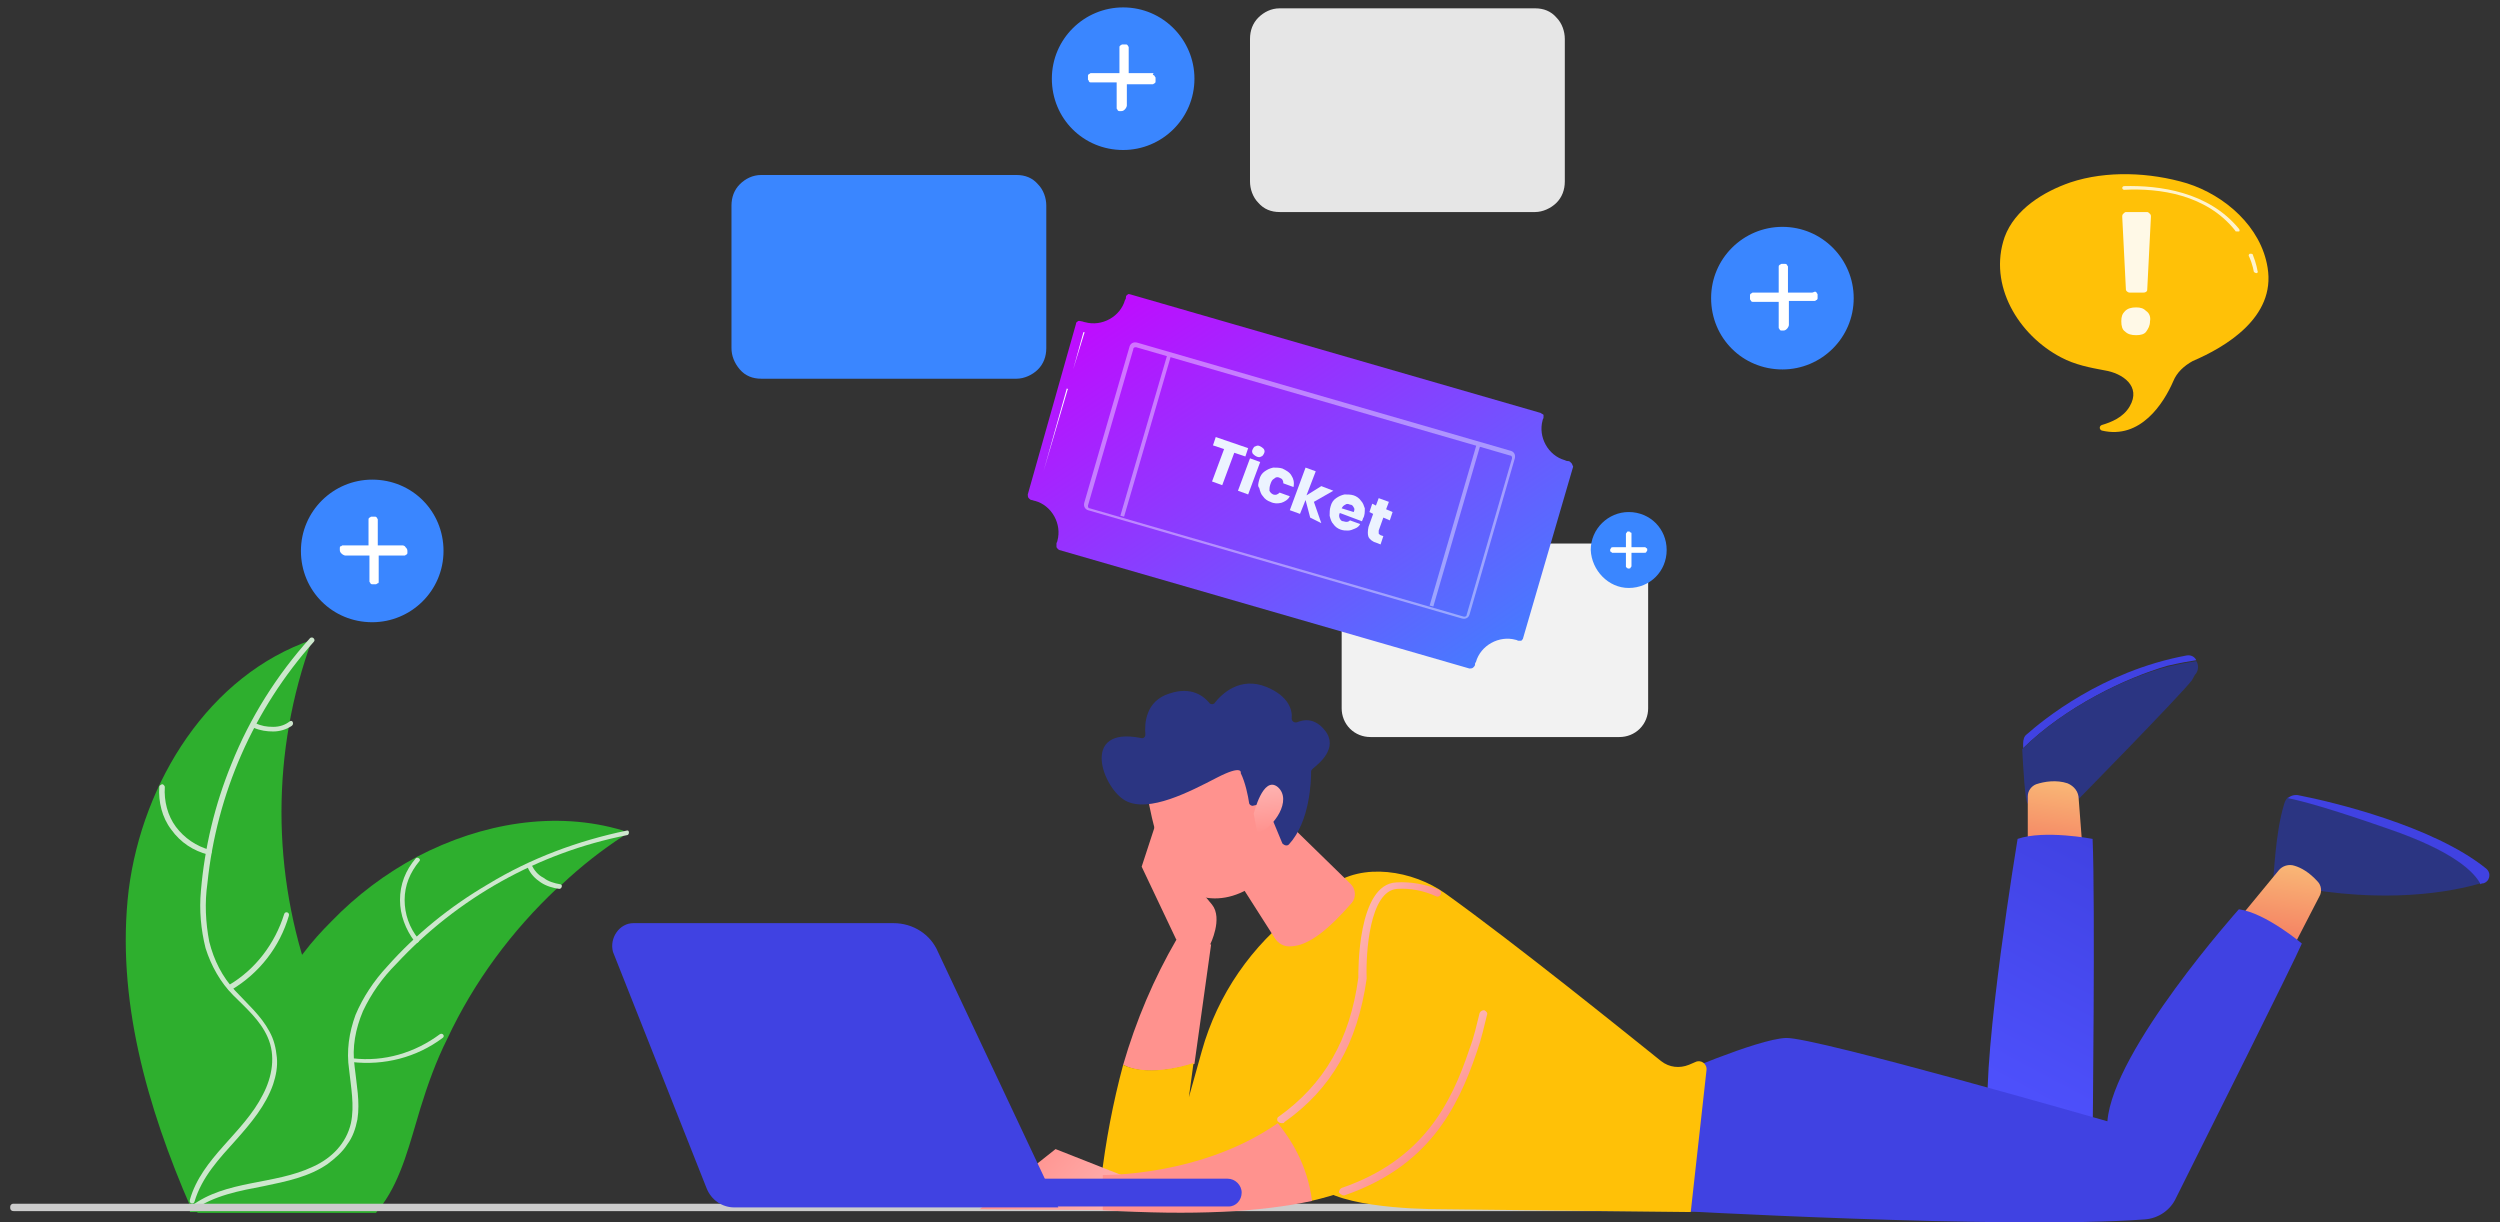 <?xml version="1.0" encoding="utf-8"?>
<!-- Generator: Adobe Illustrator 27.9.0, SVG Export Plug-In . SVG Version: 6.00 Build 0)  -->
<svg version="1.1" id="Layer_1" xmlns="http://www.w3.org/2000/svg" xmlns:xlink="http://www.w3.org/1999/xlink" x="0px" y="0px"
	 viewBox="0 0 270 132" style="enable-background:new 0 0 270 132;" xml:space="preserve">
<rect x="0" y="0" width="270" height="132" fill="#333333" stroke="none"/>
<style type="text/css">
	.st0{fill:#2EAF2E;}
	.st1{fill:#CDE7CD;}
	.st2{fill:#3A86FF;}
	.st3{fill:#E6E6E6;}
	.st4{fill:#FFFFFF;}
	.st5{fill:#CCCCCC;}
	.st6{fill:#F2F2F2;}
	.st7{fill:url(#SVGID_1_);}
	.st8{fill:url(#SVGID_00000159427702084818943480000011283810032923694524_);}
	.st9{fill:url(#SVGID_00000093138462053897533990000016420775516654475155_);}
	.st10{fill:url(#SVGID_00000084505995778730685900000004211178527027894659_);}
	.st11{fill:url(#SVGID_00000157300186527720296150000015654827528079232401_);}
	.st12{fill:url(#SVGID_00000051344142029048901210000004222811047048024496_);}
	.st13{fill:url(#SVGID_00000178896345831003617760000009955701568302315418_);}
	.st14{fill:url(#SVGID_00000135655283420195442710000017628353034355103109_);}
	.st15{fill:url(#SVGID_00000016072777412313582390000012407072298737400246_);}
	.st16{fill:url(#SVGID_00000052789349480050617430000016345185555105032624_);}
	.st17{fill:#FFC107;}
	.st18{fill:url(#SVGID_00000109708006759967870620000008267026426077708975_);}
	.st19{fill:url(#SVGID_00000156562217433943006340000010940296533708571282_);}
	.st20{fill:url(#SVGID_00000163793261960792868690000010387890948161902008_);}
	.st21{fill:url(#SVGID_00000000200955030614983950000014019431769186623362_);}
	.st22{fill:url(#SVGID_00000178886401647681343750000017678378579427621536_);}
	.st23{fill:url(#SVGID_00000031176289606188717280000009482443801276947596_);}
	.st24{fill:url(#SVGID_00000163752336918581819810000006004149252043295678_);}
	.st25{fill:url(#SVGID_00000044888414246830271660000011190832098486188430_);}
	.st26{fill:url(#SVGID_00000037667363696856097340000014558528728822448784_);}
	.st27{fill:url(#SVGID_00000086681003726804308010000015910665050653609874_);}
	.st28{fill:url(#SVGID_00000114063607920996108500000011507574677207451554_);}
	.st29{opacity:0.4;}
	.st30{fill-rule:evenodd;clip-rule:evenodd;fill:#FFFFFF;}
	.st31{fill:#ECF3FF;}
	.st32{opacity:0.8;fill:#FFFFFF;enable-background:new    ;}
	.st33{opacity:0.9;}
</style>
<g>
	<path class="st0" d="M67.8,90c-0.2,0.1-0.4,0.2-0.5,0.3c-2.3,1.5-4.6,3.3-6.6,5.2c-0.2,0.1-0.3,0.3-0.5,0.4
		c-4.9,4.6-9,10.1-11.9,16.3c-1.2,2.4-2.1,4.9-2.9,7.5c-1.1,3.6-2,7.5-4.1,10.4c-0.2,0.3-0.5,0.6-0.7,0.9H21.4c0,0-0.1,0-0.1-0.1
		l-0.8,0c0-0.1,0.1-0.3,0.1-0.4c0-0.1,0-0.2,0.1-0.2c0-0.1,0-0.1,0-0.2c0,0,0,0,0,0c0,0,0-0.1,0-0.1c0.2-0.8,0.4-1.6,0.6-2.4
		c0,0,0,0,0,0c1.5-6,3.7-11.8,6.6-17.3c0.1-0.2,0.2-0.3,0.3-0.5c1.3-2.4,2.8-4.7,4.6-6.9c0.9-1.2,1.9-2.3,3-3.4
		c2.7-2.8,5.9-5.2,9.3-7c6.9-3.6,14.9-5,22.2-2.8C67.4,89.9,67.6,89.9,67.8,90z"/>
	<path class="st0" d="M13.9,96.1c1.5-11.7,8.7-23.2,19.8-27c-4.4,12-4.4,25.2,0,37.3c1.7,4.6,4.1,9.6,2.5,14.3
		c-1,2.9-3.5,5.1-6.2,6.5c-2.7,1.4-5.8,2.1-8.8,2.7l-0.6,0.5C15.9,119.6,12.5,107.8,13.9,96.1z"/>
	<path class="st1" d="M33.9,69.3c-6.5,7.3-10.5,16.4-11.5,26.1c-0.3,2.1-0.2,4.2,0.2,6.3c0.5,2,1.4,3.8,2.8,5.3
		c1.3,1.4,2.8,2.7,3.7,4.4c0.5,0.9,0.7,1.8,0.8,2.8c0.1,1-0.1,2-0.4,2.9c-0.8,2.3-2.4,4.2-4,6c-1.8,2-3.7,4-4.5,6.7
		c-0.1,0.3-0.6,0.2-0.5-0.2c1.3-4.6,5.8-7.2,7.9-11.4c1-1.9,1.4-4.2,0.5-6.2c-0.8-1.8-2.3-3.1-3.7-4.5c-1.4-1.4-2.4-3.2-3-5.1
		c-0.5-2-0.7-4.1-0.5-6.2c0.4-4.7,1.5-9.3,3.3-13.7c2-5,4.9-9.6,8.5-13.6C33.8,68.7,34.1,69.1,33.9,69.3z"/>
	<path class="st1" d="M22.5,92.3c-1.6-0.4-3-1.3-4-2.7c-1-1.3-1.4-3-1.3-4.6c0-0.1,0-0.1,0.1-0.2c0.1,0,0.1-0.1,0.2-0.1
		c0.1,0,0.1,0,0.2,0.1c0,0,0.1,0.1,0.1,0.2c-0.1,1.5,0.3,3.1,1.2,4.3c0.9,1.2,2.2,2.1,3.7,2.5C23,91.9,22.8,92.4,22.5,92.3z"/>
	<path class="st1" d="M24.7,106.4c2.9-1.7,5-4.5,6-7.7c0.1-0.3,0.6-0.2,0.5,0.2c-1,3.4-3.2,6.2-6.2,8
		C24.6,107,24.4,106.5,24.7,106.4z"/>
	<path class="st1" d="M27.6,78.1c0.6,0.3,1.2,0.4,1.9,0.4c0.7,0,1.3-0.2,1.8-0.6c0.3-0.2,0.5,0.3,0.2,0.5c-0.6,0.4-1.3,0.6-2,0.6
		c-0.7,0-1.4-0.1-2.1-0.4c-0.1,0-0.1-0.1-0.1-0.1c0-0.1,0-0.1,0-0.2c0-0.1,0.1-0.1,0.1-0.1S27.5,78,27.6,78.1z"/>
	<path class="st1" d="M67.7,90.2c-9.6,1.9-18.3,6.8-24.9,13.9c-1.5,1.5-2.7,3.2-3.6,5.1c-0.8,1.9-1.2,3.9-0.9,6
		c0.2,1.9,0.6,3.8,0.3,5.7c-0.2,1-0.5,1.9-1.1,2.7c-0.5,0.8-1.3,1.5-2.1,2.1c-2,1.4-4.5,1.9-6.9,2.4c-2.6,0.5-5.4,1-7.6,2.6
		c-0.3,0.2-0.6-0.2-0.3-0.4c3.8-2.9,9-2.3,13.2-4.3c2-0.9,3.6-2.5,4.1-4.7c0.4-1.9,0-3.9-0.2-5.8c-0.3-2,0-4,0.7-5.9
		c0.8-1.9,2-3.7,3.4-5.2c3.1-3.5,6.8-6.5,10.9-8.9c4.6-2.8,9.7-4.7,15-5.8C68,89.6,68,90.2,67.7,90.2z"/>
	<path class="st1" d="M44.8,101.7c-1-1.3-1.6-2.9-1.6-4.5c0-1.7,0.6-3.2,1.7-4.5c0.2-0.2,0.6,0.1,0.4,0.3c-1,1.2-1.6,2.6-1.6,4.2
		c0,1.5,0.5,3,1.5,4.2C45.4,101.7,45,102,44.8,101.7z"/>
	<path class="st1" d="M38.1,114.3c3.4,0.4,6.7-0.6,9.4-2.6c0.3-0.2,0.6,0.2,0.3,0.4c-2.8,2.1-6.3,3-9.8,2.6
		C37.7,114.7,37.7,114.2,38.1,114.3z"/>
	<path class="st1" d="M57.4,93.4c0.3,0.6,0.7,1.1,1.3,1.4c0.5,0.4,1.2,0.6,1.8,0.7c0.3,0,0.2,0.5-0.1,0.5c-0.7-0.1-1.4-0.3-2-0.7
		c-0.6-0.4-1.1-0.9-1.4-1.6c0-0.1-0.1-0.1,0-0.2c0-0.1,0-0.1,0.1-0.2c0.1,0,0.1-0.1,0.2,0C57.3,93.3,57.4,93.3,57.4,93.4z"/>
	<path class="st2" d="M109.8,40.9H82.2c-0.9,0-1.7-0.3-2.3-1S79,38.4,79,37.6V22.2c0-0.9,0.3-1.7,0.9-2.3c0.6-0.6,1.4-1,2.3-1h27.6
		c0.9,0,1.7,0.3,2.3,1c0.6,0.6,0.9,1.5,0.9,2.3v15.4c0,0.9-0.3,1.7-0.9,2.3C111.5,40.5,110.6,40.9,109.8,40.9z"/>
	<path class="st3" d="M165.8,22.9h-27.6c-0.9,0-1.7-0.3-2.3-1c-0.6-0.6-0.9-1.5-0.9-2.3V4.2c0-0.9,0.3-1.7,0.9-2.3
		c0.6-0.6,1.4-1,2.3-1h27.6c0.9,0,1.7,0.3,2.3,1c0.6,0.6,0.9,1.5,0.9,2.3v15.4c0,0.9-0.3,1.7-0.9,2.3
		C167.5,22.5,166.6,22.9,165.8,22.9z"/>
	<path class="st2" d="M121.3,16.2c4.2,0,7.7-3.4,7.7-7.7c0-4.2-3.4-7.7-7.7-7.7c-4.2,0-7.7,3.4-7.7,7.7
		C113.6,12.8,117,16.2,121.3,16.2z"/>
	<path class="st4" d="M124.5,7.9h-2.6V5.3c0-0.1,0-0.2,0-0.2c0-0.1-0.1-0.1-0.1-0.2c-0.1-0.1-0.1-0.1-0.2-0.1c-0.1,0-0.2,0-0.2,0
		c-0.1,0-0.2,0-0.2,0c-0.1,0-0.1,0.1-0.2,0.1c-0.1,0.1-0.1,0.1-0.1,0.2c0,0.1,0,0.2,0,0.2v2.6H118c-0.1,0-0.2,0-0.2,0
		c-0.1,0-0.1,0.1-0.2,0.1c-0.1,0.1-0.1,0.1-0.1,0.2s0,0.2,0,0.2c0,0.1,0,0.2,0,0.2s0.1,0.1,0.1,0.2c0.1,0.1,0.1,0.1,0.2,0.1
		c0.1,0,0.2,0,0.2,0h2.6v2.6c0,0.1,0,0.2,0,0.2c0,0.1,0.1,0.1,0.1,0.2c0.1,0.1,0.1,0.1,0.2,0.1c0.1,0,0.2,0,0.2,0
		c0.2,0,0.3-0.1,0.4-0.2c0.1-0.1,0.2-0.3,0.2-0.4V9.1h2.6c0.1,0,0.2,0,0.2,0c0.1,0,0.1-0.1,0.2-0.1c0.1-0.1,0.1-0.1,0.1-0.2
		c0-0.1,0-0.2,0-0.2c0-0.1,0-0.2,0-0.2c0-0.1-0.1-0.1-0.1-0.2c-0.1-0.1-0.1-0.1-0.2-0.1C124.6,7.9,124.6,7.9,124.5,7.9z"/>
	<path class="st2" d="M192.5,39.9c4.2,0,7.7-3.4,7.7-7.7c0-4.2-3.4-7.7-7.7-7.7c-4.2,0-7.7,3.4-7.7,7.7
		C184.8,36.5,188.2,39.9,192.5,39.9z"/>
	<path class="st4" d="M195.7,31.6h-2.6V29c0-0.1,0-0.2,0-0.2c0-0.1-0.1-0.1-0.1-0.2c-0.1-0.1-0.1-0.1-0.2-0.1c-0.1,0-0.2,0-0.2,0
		c-0.1,0-0.2,0-0.2,0c-0.1,0-0.1,0.1-0.2,0.1c-0.1,0.1-0.1,0.1-0.1,0.2c0,0.1,0,0.2,0,0.2v2.6h-2.6c-0.1,0-0.2,0-0.2,0
		c-0.1,0-0.1,0.1-0.2,0.1c-0.1,0.1-0.1,0.1-0.1,0.2c0,0.1,0,0.2,0,0.2s0,0.2,0,0.2c0,0.1,0.1,0.1,0.1,0.2c0.1,0.1,0.1,0.1,0.2,0.1
		c0.1,0,0.2,0,0.2,0h2.6v2.6c0,0.1,0,0.2,0,0.2c0,0.1,0.1,0.1,0.1,0.2c0.1,0.1,0.1,0.1,0.2,0.1c0.1,0,0.2,0,0.2,0
		c0.2,0,0.3-0.1,0.4-0.2c0.1-0.1,0.2-0.3,0.2-0.4v-2.6h2.6c0.1,0,0.2,0,0.2,0c0.1,0,0.1-0.1,0.2-0.1c0.1-0.1,0.1-0.1,0.1-0.2
		c0-0.1,0-0.2,0-0.2s0-0.2,0-0.2c0-0.1-0.1-0.1-0.1-0.2c-0.1-0.1-0.1-0.1-0.2-0.1C195.8,31.6,195.7,31.6,195.7,31.6z"/>
	<path class="st2" d="M40.2,67.2c4.2,0,7.7-3.4,7.7-7.7s-3.4-7.7-7.7-7.7c-4.2,0-7.7,3.4-7.7,7.7S35.9,67.2,40.2,67.2z"/>
	<path class="st4" d="M43.4,58.9h-2.6v-2.6c0-0.1,0-0.2,0-0.2c0-0.1-0.1-0.1-0.1-0.2c-0.1-0.1-0.1-0.1-0.2-0.1c-0.1,0-0.2,0-0.2,0
		s-0.2,0-0.2,0c-0.1,0-0.1,0.1-0.2,0.1c-0.1,0.1-0.1,0.1-0.1,0.2c0,0.1,0,0.2,0,0.2v2.6h-2.6c-0.1,0-0.2,0-0.2,0
		c-0.1,0-0.1,0.1-0.2,0.1s-0.1,0.1-0.1,0.2c0,0.1,0,0.2,0,0.2c0,0.2,0.1,0.3,0.2,0.4c0.1,0.1,0.3,0.2,0.4,0.2h2.6v2.6
		c0,0.1,0,0.2,0,0.2c0,0.1,0.1,0.1,0.1,0.2c0.1,0.1,0.1,0.1,0.2,0.1c0.1,0,0.2,0,0.2,0s0.2,0,0.2,0c0.1,0,0.1-0.1,0.2-0.1
		s0.1-0.1,0.1-0.2c0-0.1,0-0.2,0-0.2v-2.6h2.6c0.1,0,0.2,0,0.2,0c0.1,0,0.1-0.1,0.2-0.1c0.1-0.1,0.1-0.1,0.1-0.2c0-0.1,0-0.2,0-0.2
		c0-0.2-0.1-0.3-0.2-0.4C43.7,58.9,43.5,58.9,43.4,58.9z"/>
	<path class="st5" d="M192.3,130.8H1.5c-0.1,0-0.2,0-0.3-0.1c-0.1-0.1-0.1-0.2-0.1-0.3s0-0.2,0.1-0.3c0.1-0.1,0.2-0.1,0.3-0.1h190.8
		c0.1,0,0.2,0,0.3,0.1c0.1,0.1,0.1,0.2,0.1,0.3s0,0.2-0.1,0.3C192.5,130.8,192.4,130.8,192.3,130.8z"/>
	<path class="st6" d="M174.9,79.6h-26.9c-0.8,0-1.6-0.3-2.2-0.9c-0.6-0.6-0.9-1.4-0.9-2.2V61.8c0-0.8,0.3-1.6,0.9-2.2
		c0.6-0.6,1.4-0.9,2.2-0.9h26.9c0.8,0,1.6,0.3,2.2,0.9c0.6,0.6,0.9,1.4,0.9,2.2v14.7c0,0.8-0.3,1.6-0.9,2.2
		C176.5,79.3,175.7,79.6,174.9,79.6z"/>
	<path class="st2" d="M175.9,63.5c2.3,0,4.1-1.8,4.1-4.1c0-2.3-1.8-4.1-4.1-4.1c-2.2,0-4.1,1.8-4.1,4.1
		C171.9,61.6,173.7,63.5,175.9,63.5z"/>
	<path class="st4" d="M177.6,59.1h-1.4v-1.4c0,0,0-0.1,0-0.1c0,0,0-0.1-0.1-0.1s-0.1-0.1-0.1-0.1c0,0-0.1,0-0.1,0
		c-0.1,0-0.2,0-0.2,0.1c-0.1,0.1-0.1,0.1-0.1,0.2v1.4h-1.4c-0.1,0-0.2,0-0.2,0.1c-0.1,0.1-0.1,0.1-0.1,0.2c0,0,0,0.1,0,0.1
		c0,0,0,0.1,0.1,0.1c0,0,0.1,0.1,0.1,0.1c0,0,0.1,0,0.1,0h1.4v1.4c0,0,0,0.1,0,0.1c0,0,0,0.1,0.1,0.1c0,0,0.1,0.1,0.1,0.1
		c0,0,0.1,0,0.1,0c0.1,0,0.2,0,0.2-0.1c0.1-0.1,0.1-0.1,0.1-0.2v-1.4h1.4c0.1,0,0.2,0,0.2-0.1c0.1-0.1,0.1-0.1,0.1-0.2
		c0,0,0-0.1,0-0.1c0,0,0-0.1-0.1-0.1c0,0-0.1-0.1-0.1-0.1C177.7,59.1,177.7,59.1,177.6,59.1z"/>
	
		<linearGradient id="SVGID_1_" gradientUnits="userSpaceOnUse" x1="-29369.201" y1="-80.982" x2="-30596.002" y2="-80.982" gradientTransform="matrix(1 0 0 -1 -50 -5.135)">
		<stop  offset="0" style="stop-color:#4042E2"/>
		<stop  offset="1" style="stop-color:#4F52FF"/>
	</linearGradient>
	<path class="st7" d="M218.5,80.8c0-0.2,0-0.3,0-0.5c0-0.4,0.1-0.8,0.4-1c1.7-1.5,8.1-6.8,17.2-8.5c0.5-0.1,0.9,0.1,1.1,0.5
		c-0.7,0.1-1.8,0.3-3.1,0.6C229.6,73.2,223.1,76.3,218.5,80.8z"/>
	
		<linearGradient id="SVGID_00000007398388444577387820000009876249517735986332_" gradientUnits="userSpaceOnUse" x1="-29664.303" y1="-84.36" x2="-30916.201" y2="-84.36" gradientTransform="matrix(1 0 0 -1 -50 -5.135)">
		<stop  offset="0" style="stop-color:#2B3582"/>
		<stop  offset="1" style="stop-color:#150E42"/>
	</linearGradient>
	<path style="fill:url(#SVGID_00000007398388444577387820000009876249517735986332_);" d="M234.1,72c1.3-0.3,2.4-0.5,3.1-0.6
		c0.2,0.3,0.3,0.8,0,1.3c-0.2,0.2-0.3,0.5-0.5,0.8c-1.4,1.8-12.9,13.5-12.9,13.5s-3.6,0.4-4.8-0.2c-0.3-0.2-0.5-4-0.6-5.9
		C223.1,76.3,229.6,73.2,234.1,72z"/>
	
		<linearGradient id="SVGID_00000116946345624091027520000008798456437762963627_" gradientUnits="userSpaceOnUse" x1="272.73" y1="-89.612" x2="271.425" y2="-98.54" gradientTransform="matrix(1 0 0 -1 -50 -5.135)">
		<stop  offset="0" style="stop-color:#F9B776"/>
		<stop  offset="1" style="stop-color:#F47960"/>
	</linearGradient>
	<path style="fill:url(#SVGID_00000116946345624091027520000008798456437762963627_);" d="M219,93v-7c0-0.6,0.4-1.1,0.9-1.3
		c0.9-0.3,2.2-0.5,3.4-0.1c0.7,0.3,1.2,0.9,1.2,1.7l0.5,6.5L219,93z"/>
	
		<linearGradient id="SVGID_00000036959258211609781800000008535409301077492633_" gradientUnits="userSpaceOnUse" x1="-37118.602" y1="-96.618" x2="-38861.102" y2="-96.618" gradientTransform="matrix(1 0 0 -1 -50 -5.135)">
		<stop  offset="0" style="stop-color:#2B3582"/>
		<stop  offset="1" style="stop-color:#150E42"/>
	</linearGradient>
	<path style="fill:url(#SVGID_00000036959258211609781800000008535409301077492633_);" d="M246.7,86.8c0.1-0.3,0.2-0.5,0.4-0.7
		c1.5,0.3,4.5,1.1,10.8,3.3c7.3,2.6,9.4,4.8,10,6c-3.1,0.9-10.2,2.3-20.4,0.3l-2-0.9C245.6,94.8,245.7,90,246.7,86.8z"/>
	
		<linearGradient id="SVGID_00000023255084353835117500000012826657084313355417_" gradientUnits="userSpaceOnUse" x1="-36242.699" y1="-95.792" x2="-37893.398" y2="-95.792" gradientTransform="matrix(1 0 0 -1 -50 -5.135)">
		<stop  offset="0" style="stop-color:#4042E2"/>
		<stop  offset="1" style="stop-color:#4F52FF"/>
	</linearGradient>
	<path style="fill:url(#SVGID_00000023255084353835117500000012826657084313355417_);" d="M257.9,89.5c-6.3-2.2-9.3-3-10.8-3.3
		c0.3-0.3,0.8-0.4,1.2-0.3c3.6,0.7,14.5,3.3,20.2,7.9c0.6,0.5,0.4,1.4-0.3,1.6c-0.1,0-0.2,0-0.3,0.1C267.3,94.3,265.2,92,257.9,89.5
		z"/>
	
		<linearGradient id="SVGID_00000101809545671086884180000014590655941150611113_" gradientUnits="userSpaceOnUse" x1="296.895" y1="-98.45" x2="295.55" y2="-107.656" gradientTransform="matrix(1 0 0 -1 -50 -5.135)">
		<stop  offset="0" style="stop-color:#F9B776"/>
		<stop  offset="1" style="stop-color:#F47960"/>
	</linearGradient>
	<path style="fill:url(#SVGID_00000101809545671086884180000014590655941150611113_);" d="M241.9,99.1l4.2-5.1
		c0.4-0.5,1.1-0.7,1.7-0.5c0.7,0.2,1.6,0.7,2.5,1.7c0.4,0.4,0.5,1.1,0.2,1.6l-3.1,6L241.9,99.1z"/>
	
		<linearGradient id="SVGID_00000019635744982995060650000016270798394492750002_" gradientUnits="userSpaceOnUse" x1="279.59" y1="-97.649" x2="264.562" y2="-125.857" gradientTransform="matrix(1 0 0 -1 -50 -5.135)">
		<stop  offset="0" style="stop-color:#4042E2"/>
		<stop  offset="1" style="stop-color:#4F52FF"/>
	</linearGradient>
	<path style="fill:url(#SVGID_00000019635744982995060650000016270798394492750002_);" d="M226,90.6c0,0-5.2-1-8.1,0
		c0,0-3.8,22.9-3.2,30.2l11.3,2.3C226,123.1,226.3,97.3,226,90.6z"/>
	
		<linearGradient id="SVGID_00000129898614463080553760000004337269565675726006_" gradientUnits="userSpaceOnUse" x1="-43147.656" y1="-84929" x2="-50357.156" y2="-99014.203" gradientTransform="matrix(1 0 0 -1 -50 -5.135)">
		<stop  offset="0" style="stop-color:#4042E2"/>
		<stop  offset="1" style="stop-color:#4F52FF"/>
	</linearGradient>
	<path style="fill:url(#SVGID_00000129898614463080553760000004337269565675726006_);" d="M179.8,130.7c0,0,36.8,2.1,51.8,1
		c1.5-0.1,2.8-1,3.4-2.3c3.2-6.4,12.8-25.6,13.6-27.5c0,0-3.9-3.3-6.8-3.7c0,0-13.6,15.2-14.2,22.9c0,0-31.6-9.1-34.7-9
		c-3.1,0.1-12.7,4.3-12.7,4.3L179.8,130.7z"/>
	
		<linearGradient id="SVGID_00000063593986346464263150000003470711424445836182_" gradientUnits="userSpaceOnUse" x1="-9935.921" y1="-100.685" x2="-10164.801" y2="-100.685" gradientTransform="matrix(1 0 0 -1 -50 -5.135)">
		<stop  offset="0" style="stop-color:#FF928E"/>
		<stop  offset="1" style="stop-color:#FEB3B1"/>
	</linearGradient>
	<path style="fill:url(#SVGID_00000063593986346464263150000003470711424445836182_);" d="M130.7,102c0,0,1.4-2.8,0.2-4.3
		c-1.2-1.5-5.4-6.1-5.4-6.1l-0.5-3.2l-1.7,5.2l3.7,7.8C127,101.4,129.2,103.8,130.7,102z"/>
	
		<linearGradient id="SVGID_00000104697871877235527250000002174326330622045831_" gradientUnits="userSpaceOnUse" x1="-11567.401" y1="-113.654" x2="-11879.501" y2="-113.654" gradientTransform="matrix(1 0 0 -1 -50 -5.135)">
		<stop  offset="0" style="stop-color:#FF928E"/>
		<stop  offset="1" style="stop-color:#FEB3B1"/>
	</linearGradient>
	<path style="fill:url(#SVGID_00000104697871877235527250000002174326330622045831_);" d="M121.3,115c1.4-4.8,3.3-9.3,5.8-13.6
		l3.7,0.6l-1.8,12.9C127.5,115.3,123.7,116.3,121.3,115z"/>
	<path class="st17" d="M118.9,127.6c0.5-4.3,1.3-8.5,2.4-12.6c2.4,1.2,6.2,0.3,7.6-0.2l-0.5,3.7l1.4-5c1.7-6.1,5.4-11.4,10.4-15.2
		l3.5-2.6c3.4-2.6,8.9-1.7,12.4,0.8c7.8,5.6,19.3,14.9,23.3,18.1c0.9,0.7,2,0.8,3,0.4l0.7-0.3c0.6-0.3,1.3,0.2,1.2,0.9l-1.7,15.3
		l-26.8-0.3c-3.2,0-12.5-0.3-14-3.2l-2.5-6.1c-5.8,4.9-13.2,8.3-17.2,9.3C120.4,131.2,118.7,129.6,118.9,127.6z"/>
	
		<linearGradient id="SVGID_00000153696827988675718220000001697967234088948149_" gradientUnits="userSpaceOnUse" x1="7124.321" y1="-48236.23" x2="7372.051" y2="-49955.828" gradientTransform="matrix(1 0 0 -1 -50 -5.135)">
		<stop  offset="0" style="stop-color:#FF928E"/>
		<stop  offset="1" style="stop-color:#FEB3B1"/>
	</linearGradient>
	<path style="fill:url(#SVGID_00000153696827988675718220000001697967234088948149_);" d="M137.7,87.5l8.2,8c0.5,0.5,0.6,1.4,0.1,2
		c-2.6,3-4.7,4.6-6.5,4.7c-0.8,0.1-1.5-0.3-1.9-1l-4.4-6.9L137.7,87.5z"/>
	
		<linearGradient id="SVGID_00000134223736744497588770000013359328795834093991_" gradientUnits="userSpaceOnUse" x1="159.812" y1="-130.932" x2="168.554" y2="-138.198" gradientTransform="matrix(1 0 0 -1 -50 -5.135)">
		<stop  offset="0" style="stop-color:#FF928E"/>
		<stop  offset="1" style="stop-color:#FEB3B1"/>
	</linearGradient>
	<path style="fill:url(#SVGID_00000134223736744497588770000013359328795834093991_);" d="M121.1,126.9l-7.1-2.8l-8.2,6.5l14.7,0.1
		L121.1,126.9z"/>
	
		<linearGradient id="SVGID_00000035516782315633142310000001801110806459460761_" gradientUnits="userSpaceOnUse" x1="-2762.655" y1="28006.617" x2="-2886.505" y2="29188.717" gradientTransform="matrix(1 0 0 -1 -50 -5.135)">
		<stop  offset="0" style="stop-color:#FF928E"/>
		<stop  offset="1" style="stop-color:#FEB3B1"/>
	</linearGradient>
	<path style="fill:url(#SVGID_00000035516782315633142310000001801110806459460761_);" d="M123.9,85.7c0,0,1.1,7.9,4.2,10.3
		c3,2.4,8.9,0.6,10.9-5.4l-4-10.2L123.9,85.7z"/>
	
		<linearGradient id="SVGID_00000032620956197451353310000014019284056357838744_" gradientUnits="userSpaceOnUse" x1="-6762.292" y1="-39692.207" x2="-7244.192" y2="-42441.008" gradientTransform="matrix(1 0 0 -1 -50 -5.135)">
		<stop  offset="0" style="stop-color:#2B3582"/>
		<stop  offset="1" style="stop-color:#150E42"/>
	</linearGradient>
	<path style="fill:url(#SVGID_00000032620956197451353310000014019284056357838744_);" d="M135.4,87c-0.2,0.1-0.5-0.1-0.5-0.3
		c-0.1-0.7-0.4-2.2-0.9-3.2c0,0,0.3-1-2.6,0.5c-2.9,1.5-7.3,3.8-9.8,2.5c-2.5-1.3-5-8.1,1.6-6.8c0.3,0.1,0.5-0.1,0.5-0.4
		c-0.1-1.1,0-3.6,2.6-4.4c2.4-0.8,3.7,0.3,4.3,1c0.1,0.2,0.5,0.2,0.6,0c0.7-0.9,2.7-2.9,5.6-1.7c2.4,1,2.8,2.5,2.7,3.4
		c0,0.3,0.3,0.5,0.6,0.4c0.7-0.3,1.9-0.5,3,0.9c1.5,1.9-0.7,3.6-1.3,4.1c-0.1,0.1-0.2,0.2-0.2,0.3c0,1-0.1,5.4-2.4,7.9
		c-0.2,0.2-0.5,0.1-0.7-0.1l-1.7-4.1c-0.1-0.2-0.3-0.3-0.5-0.2L135.4,87z"/>
	
		<linearGradient id="SVGID_00000117647840779839822210000005386752554924657035_" gradientUnits="userSpaceOnUse" x1="187.279" y1="-94.954" x2="186.753" y2="-89.937" gradientTransform="matrix(1 0 0 -1 -50 -5.135)">
		<stop  offset="0" style="stop-color:#FF928E"/>
		<stop  offset="1" style="stop-color:#FEB3B1"/>
	</linearGradient>
	<path style="fill:url(#SVGID_00000117647840779839822210000005386752554924657035_);" d="M135.4,87.9c0,0,1-4.2,2.6-2.9
		c1.6,1.4-0.4,4.4-2.2,5L135.4,87.9z"/>
	<path class="st17" d="M147.2,105.7c0,0-0.3-9.8,3.7-10c5-0.2,13,3.4,8.2,17.7c-2.6,7.9-6.6,13.8-17.5,16.3c-0.5-4-2.4-6.8-3.7-8.4
		C142.4,118.2,146.2,113.3,147.2,105.7z"/>
	
		<linearGradient id="SVGID_00000005252455974865629330000017451273578342053531_" gradientUnits="userSpaceOnUse" x1="199.408" y1="-115.059" x2="193.564" y2="-112.274" gradientTransform="matrix(1 0 0 -1 -50 -5.135)">
		<stop  offset="0" style="stop-color:#FF928E"/>
		<stop  offset="1" style="stop-color:#FEB3B1"/>
	</linearGradient>
	<path style="fill:url(#SVGID_00000005252455974865629330000017451273578342053531_);" d="M138.5,121.3c0.1,0,0.2,0,0.2-0.1
		c5.1-3.6,7.9-8.5,8.9-15.5c0,0,0,0,0-0.1c-0.1-2.6,0.3-9.4,3.3-9.6c1.4-0.1,2.9,0.2,4.2,0.8c0.2,0.1,0.4,0,0.5-0.2
		c0.1-0.2,0-0.4-0.2-0.5c-1.4-0.6-3.1-0.9-4.6-0.8c-4.2,0.2-4.1,9.6-4.1,10.3c-0.9,6.7-3.7,11.5-8.6,15c-0.2,0.1-0.2,0.4-0.1,0.5
		C138.2,121.3,138.3,121.3,138.5,121.3z"/>
	
		<linearGradient id="SVGID_00000009558649599404772180000016344497041761417631_" gradientUnits="userSpaceOnUse" x1="205.638" y1="-127.044" x2="201.494" y2="-123.054" gradientTransform="matrix(1 0 0 -1 -50 -5.135)">
		<stop  offset="0" style="stop-color:#FF928E"/>
		<stop  offset="1" style="stop-color:#FEB3B1"/>
	</linearGradient>
	<path style="fill:url(#SVGID_00000009558649599404772180000016344497041761417631_);" d="M145.1,129.1c0,0,0.1,0,0.1,0
		c9-3.1,12.2-9.3,14.3-15.5c0.5-1.4,0.8-2.8,1.1-4c0.1-0.2-0.1-0.4-0.3-0.5c-0.2,0-0.4,0.1-0.5,0.3c-0.3,1.2-0.6,2.6-1.1,3.9
		c-2,6-5.1,12-13.8,15c-0.2,0.1-0.3,0.3-0.3,0.5C144.8,129,145,129.1,145.1,129.1z"/>
	
		<linearGradient id="SVGID_00000100352019701827191470000017759741948329751189_" gradientUnits="userSpaceOnUse" x1="53707.48" y1="-44615.668" x2="57125.98" y2="-47456.566" gradientTransform="matrix(1 0 0 -1 -50 -5.135)">
		<stop  offset="0" style="stop-color:#FF928E"/>
		<stop  offset="1" style="stop-color:#FEB3B1"/>
	</linearGradient>
	<path style="fill:url(#SVGID_00000100352019701827191470000017759741948329751189_);" d="M119.1,130.7l0-3.8c0,0,10.6,0.2,18.9-5.6
		c1.3,1.6,3.2,4.4,3.7,8.4C136.1,130.9,128.9,131.3,119.1,130.7z"/>
	
		<linearGradient id="SVGID_00000103250602153498969000000016234799525208275870_" gradientUnits="userSpaceOnUse" x1="-32284.615" y1="-10777.316" x2="-35883.816" y2="-11957.816" gradientTransform="matrix(1 0 0 -1 -50 -5.135)">
		<stop  offset="0" style="stop-color:#4042E2"/>
		<stop  offset="1" style="stop-color:#4F52FF"/>
	</linearGradient>
	<path style="fill:url(#SVGID_00000103250602153498969000000016234799525208275870_);" d="M132.7,130.3
		C132.7,130.3,132.6,130.3,132.7,130.3l-33.9,0c-0.8,0-1.5-0.7-1.5-1.5s0.7-1.5,1.5-1.5l33.8,0c0.8,0,1.5,0.7,1.5,1.5
		C134.1,129.6,133.5,130.3,132.7,130.3z"/>
	
		<linearGradient id="SVGID_00000113351296431538790190000008953596436687935400_" gradientUnits="userSpaceOnUse" x1="-30727.521" y1="-32746.488" x2="-35677.723" y2="-37978.59" gradientTransform="matrix(1 0 0 -1 -50 -5.135)">
		<stop  offset="0" style="stop-color:#4042E2"/>
		<stop  offset="1" style="stop-color:#4F52FF"/>
	</linearGradient>
	<path style="fill:url(#SVGID_00000113351296431538790190000008953596436687935400_);" d="M68.4,99.7h28.1c2.1,0,4,1.2,4.8,3.1
		l13,27.6h-35c-1.3,0-2.5-0.8-3-2.1l-10.1-25.5C65.8,101.3,66.9,99.7,68.4,99.7z"/>
	
		<linearGradient id="SVGID_00000141446720258238263710000007535725452995167657_" gradientUnits="userSpaceOnUse" x1="171.631" y1="-29.71" x2="209.216" y2="-84.529" gradientTransform="matrix(1 0 0 -1 -50 -5.135)">
		<stop  offset="0" style="stop-color:#CC00FF"/>
		<stop  offset="1" style="stop-color:#3A86FF"/>
	</linearGradient>
	<path style="fill:url(#SVGID_00000141446720258238263710000007535725452995167657_);" d="M169.7,50c-0.1-0.1-0.2-0.2-0.3-0.2
		c-0.1,0-0.2,0-0.4-0.1c-1.8-0.5-2.9-2.5-2.4-4.3c0-0.1,0.1-0.2,0.1-0.3c0-0.1,0-0.2,0-0.3c-0.1-0.1-0.2-0.1-0.3-0.2l-44.3-12.8
		c-0.1,0-0.2-0.1-0.3,0c-0.1,0.1-0.2,0.1-0.2,0.3c0,0.1,0,0.2-0.1,0.3c-0.5,1.8-2.5,2.9-4.3,2.4c-0.1,0-0.3-0.1-0.4-0.1
		c-0.1,0-0.3-0.1-0.4,0c-0.1,0.1-0.2,0.1-0.2,0.3L111,53.4c0,0.1,0,0.3,0.1,0.4c0.1,0.1,0.2,0.2,0.3,0.2c0.1,0,0.3,0.1,0.4,0.1
		c1.8,0.5,2.9,2.5,2.4,4.3c0,0.1-0.1,0.2-0.1,0.3c0,0.1,0,0.3,0,0.4c0.1,0.1,0.1,0.2,0.3,0.3l44.3,12.8c0.1,0,0.3,0,0.4-0.1
		c0.1-0.1,0.2-0.2,0.2-0.3c0-0.1,0-0.2,0.1-0.3c0.5-1.8,2.5-2.9,4.3-2.4c0.1,0,0.2,0.1,0.3,0.1c0.1,0,0.2,0,0.3,0
		c0.1-0.1,0.2-0.2,0.2-0.3l5.4-18.5C169.8,50.2,169.8,50.1,169.7,50z"/>
	<g class="st29">
		<path class="st30" d="M158.7,66.4c-0.1,0.3-0.4,0.5-0.8,0.4l-40.4-11.7c-0.3-0.1-0.5-0.4-0.4-0.8l4.9-16.9
			c0.1-0.3,0.4-0.5,0.8-0.4l40.4,11.7c0.3,0.1,0.5,0.4,0.4,0.8L158.7,66.4z M163.3,49.5c0-0.1,0-0.3-0.2-0.3l-40.4-11.7
			c-0.1,0-0.3,0-0.3,0.2l-4.9,16.9c0,0.1,0,0.3,0.2,0.3l40.4,11.7c0.1,0,0.3,0,0.3-0.2L163.3,49.5z"/>
		<path class="st4" d="M121.4,55.8l-0.4-0.1l5.1-17.5l0.4,0.1L121.4,55.8z"/>
		<path class="st4" d="M154.8,65.5l-0.4-0.1l5.1-17.5l0.4,0.1L154.8,65.5z"/>
	</g>
	<path class="st4" d="M112.7,50.9C112.6,50.9,112.6,50.9,112.7,50.9l2.5-8.9c0,0,0-0.1,0.1,0c0,0,0.1,0.1,0,0.1L112.7,50.9
		C112.7,50.9,112.7,51,112.7,50.9z"/>
	<path class="st4" d="M115.9,39.9C115.8,39.9,115.8,39.9,115.9,39.9l1.1-4c0,0,0.1-0.1,0.1,0c0,0,0.1,0,0,0.1L115.9,39.9
		C115.9,39.9,115.9,39.9,115.9,39.9z"/>
	<path class="st31" d="M134.8,48.4l-0.3,0.9l-1.2-0.4l-1.3,3.5l-1.1-0.4l1.3-3.5l-1.2-0.4l0.3-0.9L134.8,48.4z"/>
	<path class="st31" d="M135.7,49.3c-0.2-0.1-0.3-0.2-0.4-0.3c-0.1-0.2-0.1-0.3,0-0.5c0.1-0.2,0.2-0.3,0.3-0.3c0.2-0.1,0.3-0.1,0.5,0
		c0.2,0.1,0.3,0.2,0.4,0.3c0.1,0.2,0.1,0.3,0,0.5c-0.1,0.2-0.2,0.3-0.3,0.3C136.1,49.4,135.9,49.4,135.7,49.3z M136.1,49.9l-1.3,3.5
		l-1.1-0.4l1.3-3.5L136.1,49.9z"/>
	<path class="st31" d="M136,51.8c0.1-0.4,0.3-0.7,0.6-0.9c0.3-0.2,0.5-0.3,0.9-0.4c0.3,0,0.7,0,1,0.1c0.4,0.2,0.8,0.4,1,0.8
		c0.2,0.3,0.3,0.7,0.2,1.2l-1.1-0.4c0-0.3-0.1-0.5-0.4-0.6c-0.2-0.1-0.4-0.1-0.6,0.1c-0.2,0.1-0.3,0.3-0.4,0.6
		c-0.1,0.3-0.1,0.5-0.1,0.7c0.1,0.2,0.2,0.3,0.4,0.4c0.3,0.1,0.5,0,0.7-0.2l1.1,0.4c-0.2,0.4-0.6,0.6-0.9,0.7
		c-0.4,0.1-0.8,0.1-1.2-0.1c-0.3-0.1-0.6-0.3-0.8-0.6c-0.2-0.2-0.3-0.5-0.4-0.9C135.8,52.5,135.9,52.2,136,51.8z"/>
	<path class="st31" d="M141.5,55.9L141,54l-0.6,1.5l-1.1-0.4l1.7-4.6l1.1,0.4l-1,2.6l1.6-1l1.3,0.5l-2.1,1.2l0.8,2.3L141.5,55.9z"/>
	<path class="st31" d="M147.2,56c0,0.1-0.1,0.2-0.1,0.3l-2.4-0.9c-0.1,0.2-0.1,0.4,0,0.6c0.1,0.2,0.2,0.3,0.4,0.3
		c0.3,0.1,0.5,0.1,0.7-0.1l1.1,0.4c-0.1,0.2-0.3,0.4-0.6,0.5c-0.2,0.1-0.5,0.2-0.7,0.2c-0.3,0-0.5,0-0.8-0.1
		c-0.3-0.1-0.6-0.3-0.8-0.6c-0.2-0.2-0.3-0.5-0.4-0.9c0-0.3,0-0.7,0.1-1c0.1-0.4,0.3-0.7,0.6-0.9c0.3-0.2,0.5-0.3,0.9-0.4
		c0.3,0,0.7,0,1,0.1c0.3,0.1,0.6,0.3,0.8,0.6c0.2,0.2,0.3,0.5,0.4,0.8C147.4,55.3,147.4,55.7,147.2,56z M146.2,55.3
		c0.1-0.2,0.1-0.4,0-0.5c-0.1-0.2-0.2-0.3-0.4-0.3c-0.2-0.1-0.4-0.1-0.5,0c-0.2,0.1-0.3,0.2-0.4,0.4L146.2,55.3z"/>
	<path class="st31" d="M149.4,57.9l-0.3,0.9l-0.5-0.2c-0.4-0.1-0.7-0.4-0.8-0.6c-0.1-0.3-0.1-0.6,0-1.1l0.5-1.4l-0.4-0.2l0.3-0.9
		l0.4,0.2l0.3-0.8l1.1,0.4l-0.3,0.8l0.7,0.3l-0.3,0.9l-0.7-0.3l-0.5,1.4c0,0.1,0,0.2,0,0.3c0,0.1,0.1,0.1,0.2,0.2L149.4,57.9z"/>
	<path class="st17" d="M244.9,28.9c-0.7-4.4-4.6-7.8-8.7-9.1c-4-1.2-8.7-1.4-12.6-0.1c-2.9,1-6,2.9-7.1,5.9
		c-1.8,5.2,1.5,10.6,6.1,13c1.5,0.8,3.1,1.1,4.7,1.4c1.9,0.3,4,1.7,2.7,3.9c-0.7,1.2-2,1.7-3,2c-0.3,0.1-0.3,0.5,0,0.6
		c4.2,1,6.7-3,7.7-5.3c0.4-1,1.2-1.7,2.1-2.2C240.3,37.5,245.8,34.3,244.9,28.9z"/>
	<path class="st32" d="M241.6,25c-0.1,0-0.2,0-0.2-0.1c-3.1-3.9-8.2-4.6-12-4.4c-0.1,0-0.2-0.1-0.2-0.2c0-0.1,0.1-0.2,0.2-0.2
		c3.8-0.1,9.1,0.6,12.4,4.6c0.1,0.1,0.1,0.3,0,0.3C241.6,25,241.6,25,241.6,25z"/>
	<path class="st32" d="M243.7,29.5C243.7,29.5,243.7,29.5,243.7,29.5c-0.1,0-0.3-0.1-0.3-0.2c0,0-0.1-0.7-0.5-1.6
		c-0.1-0.1,0-0.3,0.1-0.3c0.1,0,0.3,0,0.3,0.1c0.4,1,0.5,1.7,0.5,1.7C243.9,29.4,243.8,29.5,243.7,29.5z"/>
	<g class="st33">
		<path class="st4" d="M230,31.6h1.5c0.2,0,0.4-0.1,0.4-0.3l0.4-7.9c0-0.1,0-0.2-0.1-0.3c-0.1-0.1-0.2-0.2-0.3-0.2h-2.3
			c-0.1,0-0.2,0.1-0.3,0.2c-0.1,0.1-0.1,0.2-0.1,0.3l0.4,7.9C229.6,31.4,229.8,31.6,230,31.6z"/>
		<path class="st4" d="M231.8,33.6c-0.3-0.3-0.6-0.4-1.1-0.4c-0.5,0-0.9,0.1-1.2,0.4c-0.3,0.3-0.4,0.6-0.4,1.1
			c0,0.5,0.1,0.9,0.4,1.1c0.3,0.3,0.7,0.4,1.2,0.4c0.5,0,0.9-0.1,1.1-0.4s0.4-0.6,0.4-1.1C232.3,34.2,232.1,33.8,231.8,33.6z"/>
	</g>
</g>
</svg>

